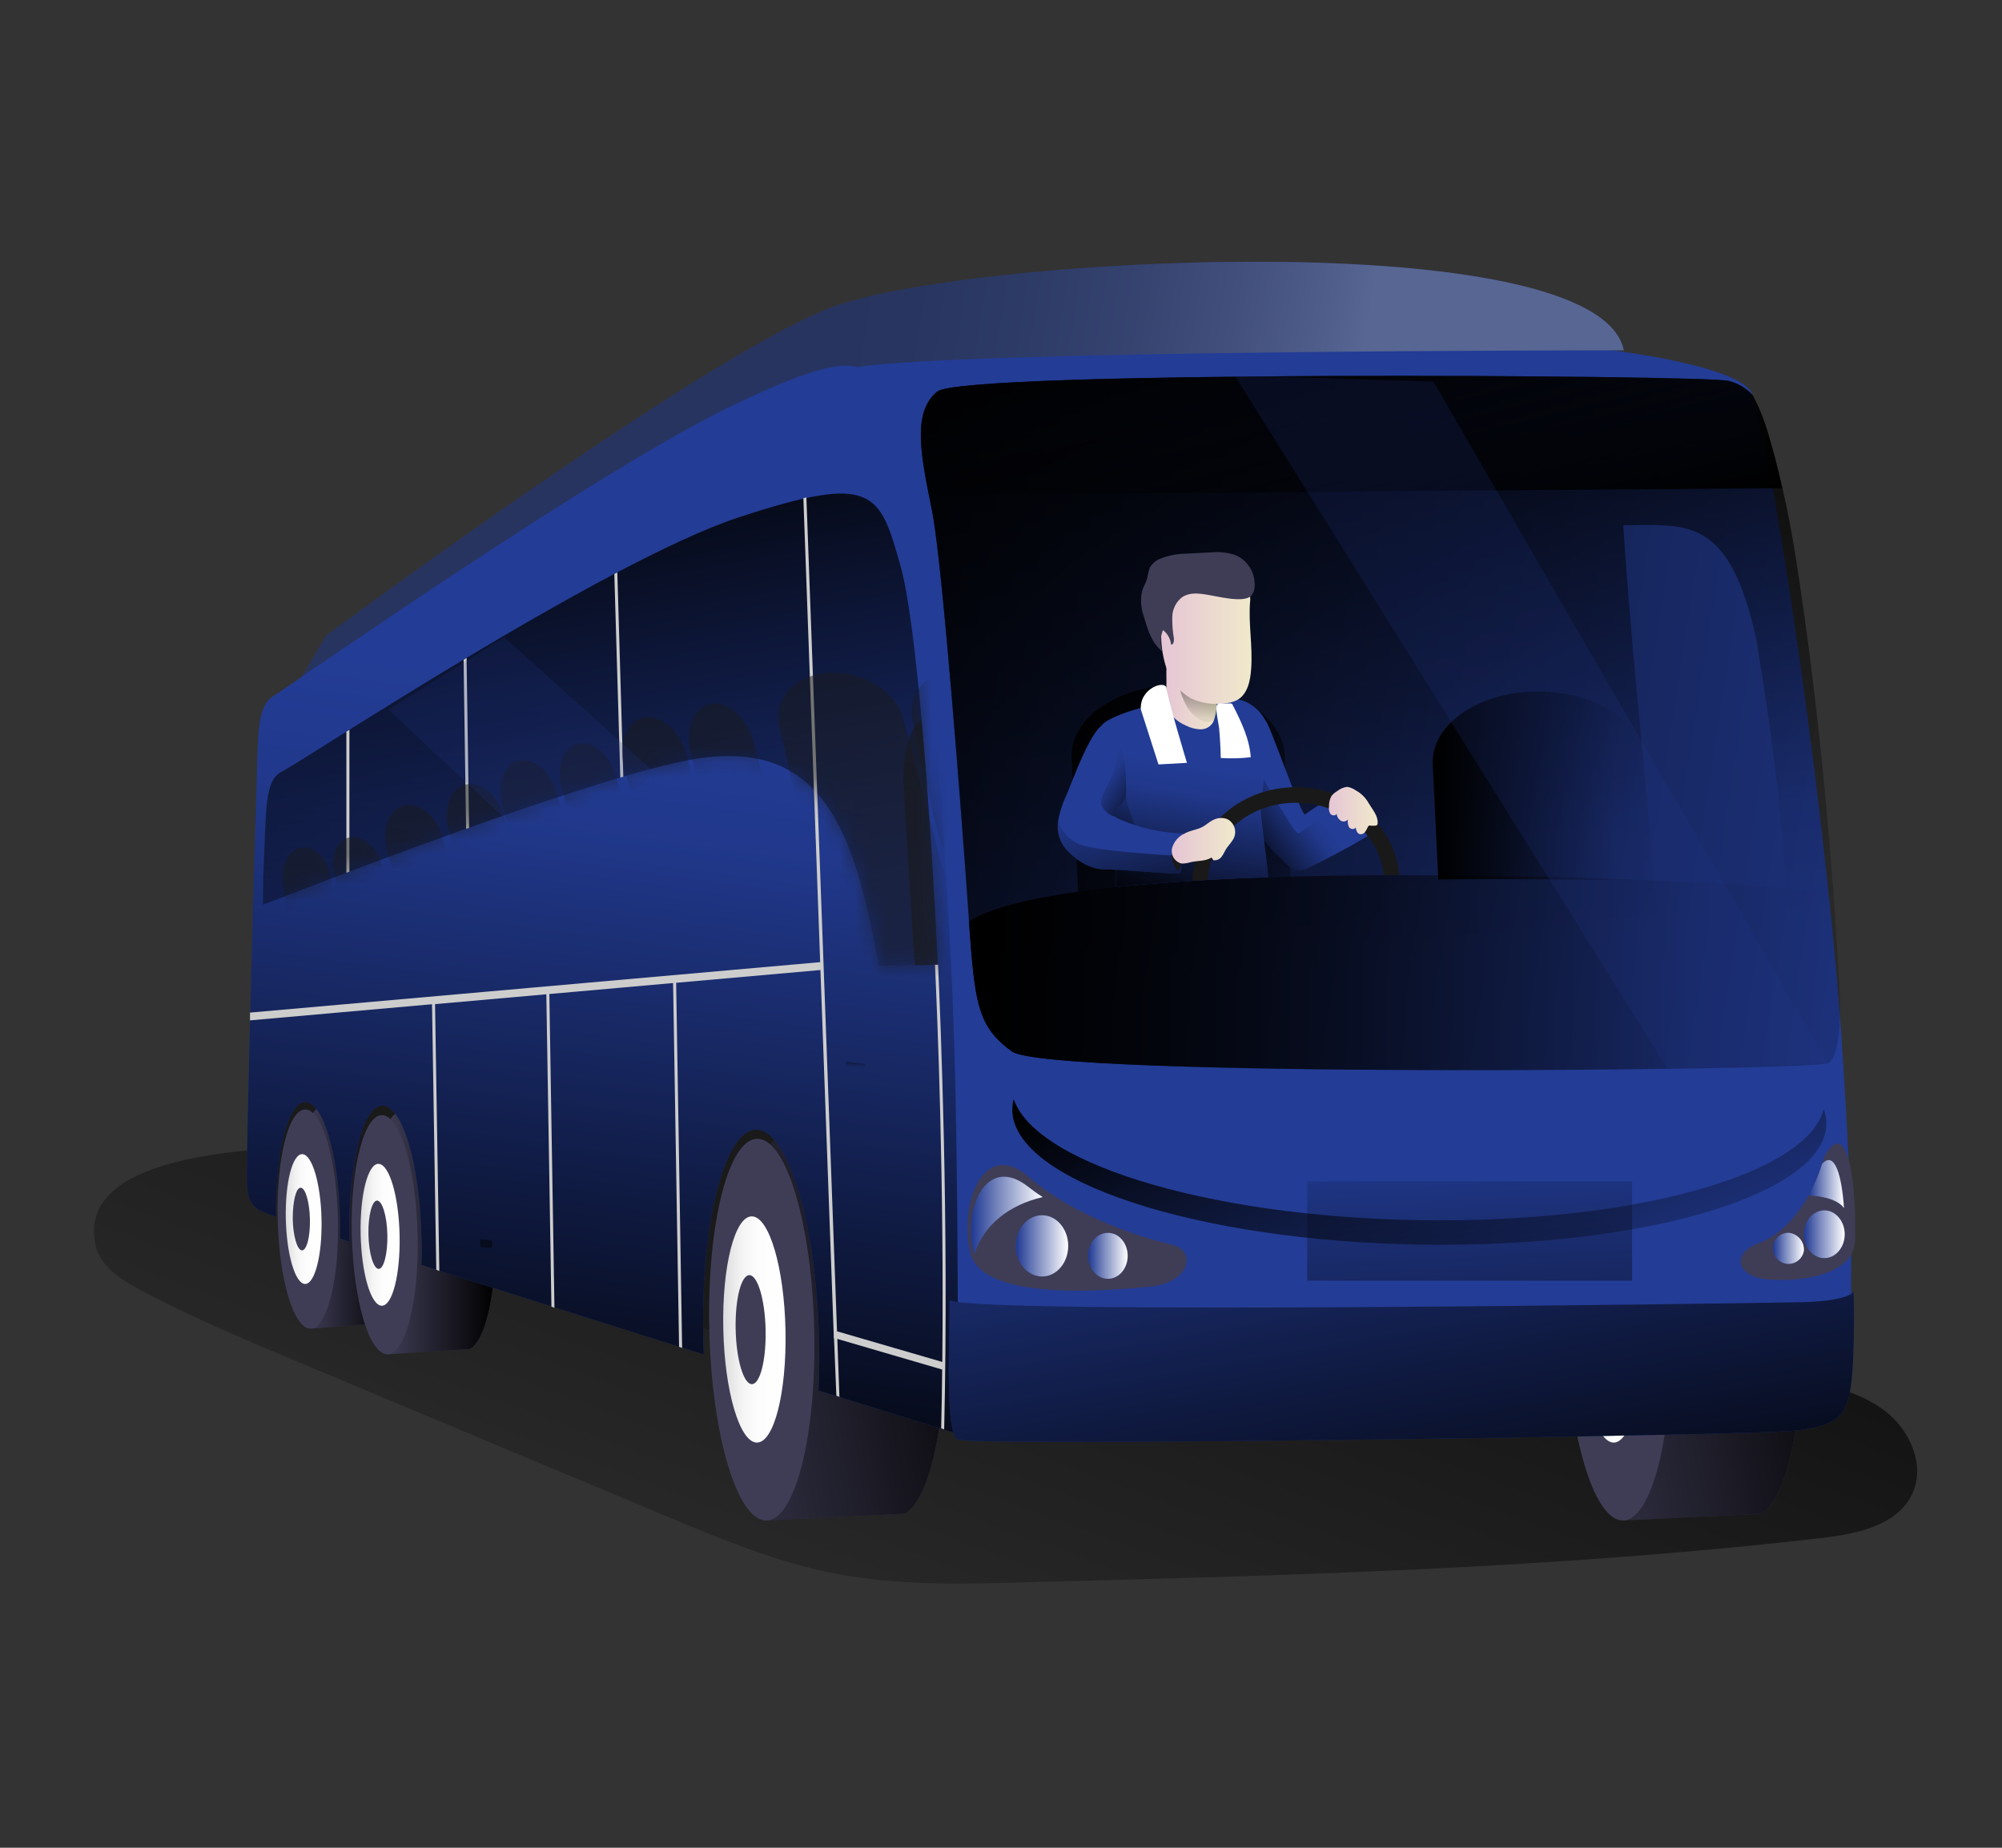 <svg width="130" height="120" viewBox="0 0 130 120" fill="none" xmlns="http://www.w3.org/2000/svg">
<rect x="0" y="0" width="130" height="120" fill="#333333" stroke="none"/>
<path d="M6.215 80.915C6.517 82.225 7.78 83.047 8.961 83.687C12.261 85.478 15.733 86.931 19.195 88.383L43.126 98.409C46.774 99.941 50.478 101.486 54.379 102.222C58.328 102.968 62.384 102.886 66.404 102.766C83.735 102.318 101.096 101.874 118.318 99.878C120.583 99.616 123.216 99.069 124.175 97.006C125.037 95.159 124.025 92.874 122.407 91.633C120.789 90.393 118.722 89.948 116.726 89.537L104.213 86.957C86.305 83.266 68.397 79.572 50.299 77.031C45.948 76.421 3.632 69.659 6.215 80.915Z" fill="url(#paint0_linear_2338_30485)"/>
<path d="M20.549 65.099C32.157 67.132 44.679 57.312 54.635 75.105C56.054 77.94 56.462 83.704 56.565 89.521C44.669 86.122 18.467 77.602 17.992 77.194C17.157 76.481 17.157 73.682 17.19 71.181C17.203 70.233 18.679 67.885 20.549 65.099Z" fill="#1A1A1A"/>
<path d="M21.032 71.808C22.113 71.838 25.522 74.955 25.605 78.888C25.678 82.444 24.697 85.521 23.768 86.009L20.22 86.287L20.637 85.581C19.875 84.553 19.288 81.933 19.225 78.875C19.142 74.945 19.951 71.781 21.032 71.808Z" fill="#3F3D56"/>
<path d="M21.032 71.808C22.113 71.838 25.522 74.955 25.605 78.888C25.678 82.444 24.697 85.521 23.768 86.009L20.22 86.287L20.637 85.581C19.875 84.553 19.288 81.933 19.225 78.875C19.142 74.945 19.951 71.781 21.032 71.808Z" fill="url(#paint1_linear_2338_30485)"/>
<path d="M18.029 79.121C18.112 83.05 19.057 86.261 20.139 86.287C21.22 86.314 22.029 83.153 21.946 79.224C21.863 75.294 20.921 72.08 19.837 72.053C18.752 72.027 17.946 75.188 18.029 79.121Z" fill="#3F3D56"/>
<path d="M18.558 79.14C18.608 81.462 19.168 83.369 19.805 83.385C20.442 83.402 20.926 81.528 20.879 79.2C20.833 76.872 20.269 74.972 19.629 74.955C18.989 74.939 18.511 76.812 18.558 79.14Z" fill="url(#paint2_linear_2338_30485)"/>
<path d="M19.008 79.157C19.031 80.278 19.3 81.197 19.608 81.203C19.916 81.21 20.149 80.308 20.125 79.187C20.102 78.066 19.834 77.147 19.525 77.137C19.217 77.127 19.008 78.033 19.008 79.157Z" fill="#3F3D56"/>
<path d="M51.274 73.533C53.157 73.582 61.223 79.296 61.372 86.135C61.501 92.326 60.377 97.41 58.749 98.306L49.844 98.747L50.574 97.513C49.247 95.722 48.223 91.159 48.11 85.84C47.98 78.998 49.39 73.483 51.274 73.533Z" fill="#3F3D56"/>
<path d="M51.274 73.533C53.157 73.582 61.223 79.296 61.372 86.135C61.501 92.326 60.377 97.41 58.749 98.306L49.844 98.747L50.574 97.513C49.247 95.722 48.223 91.159 48.11 85.84C47.98 78.998 49.39 73.483 51.274 73.533Z" fill="url(#paint3_linear_2338_30485)"/>
<path d="M46.057 86.264C46.199 93.109 47.844 98.697 49.728 98.747C51.612 98.796 53.021 93.288 52.875 86.443C52.729 79.598 51.088 74.007 49.207 73.957C47.327 73.907 45.914 79.419 46.057 86.264Z" fill="#3F3D56"/>
<path d="M46.967 86.294C47.05 90.347 48.025 93.659 49.139 93.686C50.254 93.713 51.089 90.453 51.006 86.39C50.923 82.328 49.949 79.024 48.831 78.995C47.713 78.965 46.881 82.245 46.967 86.294Z" fill="url(#paint4_linear_2338_30485)"/>
<path d="M47.769 86.327C47.809 88.28 48.279 89.879 48.817 89.892C49.354 89.905 49.755 88.334 49.715 86.377C49.676 84.42 49.205 82.825 48.667 82.812C48.13 82.799 47.726 84.37 47.769 86.327Z" fill="#3F3D56"/>
<path d="M106.91 73.533C108.794 73.582 116.86 79.296 117.009 86.135C117.138 92.326 115.997 97.41 114.386 98.306L105.494 98.74L106.224 97.507C104.897 95.716 103.873 91.152 103.76 85.833C103.617 78.998 105.027 73.483 106.91 73.533Z" fill="#3F3D56"/>
<path d="M106.91 73.533C108.794 73.582 116.86 79.296 117.009 86.135C117.138 92.326 115.997 97.41 114.386 98.306L105.494 98.74L106.224 97.507C104.897 95.716 103.873 91.152 103.76 85.833C103.617 78.998 105.027 73.483 106.91 73.533Z" fill="url(#paint5_linear_2338_30485)"/>
<path d="M101.682 86.264C101.828 93.109 103.469 98.697 105.353 98.747C107.237 98.796 108.646 93.288 108.5 86.443C108.354 79.598 106.713 74.023 104.832 73.957C102.952 73.891 101.539 79.419 101.682 86.264Z" fill="#3F3D56"/>
<path d="M102.6 86.294C102.686 90.347 103.658 93.659 104.772 93.686C105.886 93.713 106.725 90.453 106.639 86.39C106.553 82.328 105.581 79.024 104.464 78.995C103.346 78.965 102.514 82.245 102.6 86.294Z" fill="url(#paint6_linear_2338_30485)"/>
<path d="M103.402 86.327C103.441 88.28 103.912 89.879 104.45 89.892C104.987 89.905 105.388 88.334 105.348 86.377C105.308 84.42 104.838 82.825 104.3 82.812C103.763 82.799 103.358 84.37 103.402 86.327Z" fill="#3F3D56"/>
<path d="M26.122 72.156C27.303 72.186 32.091 75.692 32.178 79.98C32.257 83.86 31.541 87.057 30.52 87.607L25.213 87.955L25.671 87.183C24.835 86.062 24.198 83.203 24.129 79.867C24.059 75.579 24.941 72.126 26.122 72.156Z" fill="#3F3D56"/>
<path d="M26.122 72.156C27.303 72.186 32.091 75.692 32.178 79.98C32.257 83.86 31.541 87.057 30.52 87.607L25.213 87.955L25.671 87.183C24.835 86.062 24.198 83.203 24.129 79.867C24.059 75.579 24.941 72.126 26.122 72.156Z" fill="url(#paint7_linear_2338_30485)"/>
<path d="M22.842 80.132C22.935 84.424 23.963 87.926 25.144 87.955C26.324 87.985 27.206 84.536 27.117 80.245C27.027 75.954 25.996 72.455 24.819 72.422C23.641 72.388 22.753 75.844 22.842 80.132Z" fill="#3F3D56"/>
<path d="M23.418 80.155C23.471 82.696 24.081 84.772 24.781 84.798C25.481 84.825 26.001 82.772 25.948 80.228C25.895 77.685 25.285 75.615 24.585 75.585C23.885 75.556 23.365 77.615 23.418 80.155Z" fill="url(#paint8_linear_2338_30485)"/>
<path d="M23.924 80.175C23.947 81.399 24.255 82.401 24.587 82.407C24.919 82.414 25.177 81.429 25.154 80.205C25.131 78.981 24.823 77.98 24.491 77.97C24.159 77.96 23.897 78.948 23.924 80.175Z" fill="#3F3D56"/>
<path d="M54.632 75.128C44.683 57.335 32.157 67.168 20.547 65.122C23.601 60.536 27.651 54.762 27.743 52.096C27.893 47.804 27.528 42.007 28.662 41.294C29.796 40.581 46.647 27.926 55.319 23.8C63.991 19.675 112.34 21.008 113.809 25.658C115.279 30.307 118.784 54.195 119.679 68.9C120.326 79.399 120.246 80.324 120.144 88.828C120.144 88.828 70.7 90.93 62.184 90.93C61.633 90.93 59.547 90.4 56.562 89.544C56.46 83.727 56.052 77.963 54.632 75.128Z" fill="#233C95"/>
<path d="M60.868 25.426C62.613 24.036 110.776 24.354 112.229 24.733C112.834 24.881 113.382 25.202 113.807 25.658C114.211 26.422 114.539 27.224 114.785 28.052C115.522 30.556 116.102 33.104 116.523 35.68C117.366 40.94 118.47 49.164 119.239 60.582C119.326 61.952 119.408 63.375 119.485 64.841C119.511 66.147 119.458 68.671 118.695 69.046C117.664 69.55 68.071 69.991 65.713 68.286C63.355 66.582 63.279 65.003 62.858 58.944C62.437 52.885 61.2 36.661 60.536 33.252C59.873 29.843 59.134 26.815 60.868 25.426Z" fill="url(#paint9_linear_2338_30485)"/>
<path d="M60.868 25.426C62.613 24.036 110.776 24.354 112.229 24.733C112.834 24.881 113.382 25.202 113.807 25.658C114.211 26.422 114.539 27.224 114.785 28.052C115.522 30.556 116.102 33.104 116.523 35.68C117.366 40.94 118.47 49.164 119.239 60.582C119.326 61.952 119.408 63.375 119.485 64.841C119.511 66.147 119.458 68.671 118.695 69.046C117.991 69.155 117.279 69.21 116.566 69.211C115.903 58.43 116.324 55.425 114.049 41.54C112.282 33.401 109.446 34.111 105.403 34.111C106.239 46.614 107.682 56.938 108.305 69.44C93.176 69.573 67.242 69.391 65.713 68.286C63.352 66.582 63.279 65.003 62.858 58.944C62.437 52.885 61.2 36.661 60.536 33.252C59.873 29.843 59.134 26.815 60.868 25.426Z" fill="url(#paint10_linear_2338_30485)"/>
<path d="M60.864 25.426C62.608 24.036 110.772 24.354 112.224 24.733C112.829 24.881 113.378 25.202 113.803 25.658C114.207 26.422 114.534 27.224 114.781 28.052C115.07 28.961 115.391 30.178 115.733 31.7L60.3 32.145C59.723 29.2 59.308 26.663 60.864 25.426Z" fill="url(#paint11_linear_2338_30485)"/>
<path d="M114.033 80.799C114.033 80.799 117.074 80.059 118.463 75.114C120.002 72.319 120.572 77.001 120.453 80.573C120.363 83.19 115.724 83.302 114.324 83.024C112.925 82.745 112.424 81.561 114.033 80.799Z" fill="#3F3D56"/>
<path d="M113.233 81.399L113.276 81.346C113.472 81.127 113.716 80.956 113.989 80.848C114.869 80.566 115.65 80.039 116.241 79.329C117.203 78.255 117.913 76.979 118.317 75.595C119.448 74.391 119.869 77.917 119.773 80.673C119.694 82.878 115.518 82.974 114.258 82.739C113.323 82.55 112.835 81.956 113.233 81.399Z" fill="#3F3D56"/>
<path d="M117.438 77.642C117.802 76.988 118.097 76.298 118.316 75.582C119.152 74.69 119.6 76.395 119.739 78.457C119.328 77.877 118.273 77.671 117.438 77.642Z" fill="#233C95"/>
<path d="M105.443 22.749C105.443 22.749 62.33 22.749 55.698 23.84C52.05 24.732 19.586 43.964 19.586 43.964L21.194 41.271C21.194 41.271 45.261 23.426 53.784 20.046C62.307 16.667 103.725 14.405 105.443 22.749Z" fill="#233C95"/>
<path style="mix-blend-mode:multiply" opacity="0.5" d="M105.443 22.749C105.443 22.749 62.33 22.749 55.698 23.84C52.05 24.732 19.586 43.964 19.586 43.964L21.194 41.271C21.194 41.271 45.261 23.426 53.784 20.046C62.307 16.667 103.725 14.405 105.443 22.749Z" fill="url(#paint12_linear_2338_30485)"/>
<path d="M16.044 74.793C16.077 72.292 16.478 56.361 16.628 52.072C16.777 47.784 16.611 45.927 17.745 45.211C18.88 44.495 39.026 30.377 47.699 26.268C56.371 22.159 56.776 23.326 58.241 27.976C59.707 32.625 61.352 52.739 61.849 64.671C62.314 75.871 62.181 93.119 62.181 93.119L53.154 90.303C53.2 89.289 53.214 88.227 53.191 87.136C53.031 79.585 51.221 73.42 49.141 73.363C47.062 73.307 45.493 79.389 45.669 86.941C45.669 87.272 45.689 87.627 45.702 87.965C39.574 86.042 32.821 83.903 27.369 82.148C27.389 81.571 27.396 80.971 27.369 80.354C27.273 75.662 26.146 71.831 24.855 71.798C23.566 71.765 22.597 75.539 22.697 80.232C22.697 80.368 22.697 80.504 22.697 80.639L22.086 80.441C22.086 80.036 22.086 79.621 22.086 79.197C21.997 75.022 20.995 71.612 19.848 71.569C18.7 71.526 17.858 74.886 17.928 79.018C17.514 78.891 17.111 78.729 16.724 78.534C15.928 77.834 16.027 77.297 16.044 74.793Z" fill="#233C95"/>
<path d="M16.044 74.793C16.077 72.292 16.478 56.361 16.628 52.072C16.777 47.784 16.611 45.927 17.745 45.211C18.88 44.495 39.026 30.377 47.699 26.268C56.371 22.159 56.776 23.326 58.241 27.976C59.707 32.625 61.352 52.739 61.849 64.671C62.314 75.871 62.181 93.119 62.181 93.119L53.154 90.303C53.2 89.289 53.214 88.227 53.191 87.136C53.031 79.585 51.221 73.42 49.141 73.363C47.062 73.307 45.493 79.389 45.669 86.941C45.669 87.272 45.689 87.627 45.702 87.965C39.574 86.042 32.821 83.903 27.369 82.148C27.389 81.571 27.396 80.971 27.369 80.354C27.273 75.662 26.146 71.831 24.855 71.798C23.566 71.765 22.597 75.539 22.697 80.232C22.697 80.368 22.697 80.504 22.697 80.639L22.086 80.441C22.086 80.036 22.086 79.621 22.086 79.197C21.997 75.022 20.995 71.612 19.848 71.569C18.7 71.526 17.858 74.886 17.928 79.018C17.514 78.891 17.111 78.729 16.724 78.534C15.928 77.834 16.027 77.297 16.044 74.793Z" fill="url(#paint13_linear_2338_30485)"/>
<path d="M57.057 62.648C55.481 54.231 53.591 47.725 44.786 49.35C38.867 50.451 23.913 56.078 17.078 58.761C17.078 58.761 17.078 56.878 17.115 56.34C17.3 52.58 17.161 50.66 18.308 50.109C19.456 49.559 39.238 36.466 47.996 33.59C56.755 30.715 57.12 31.932 58.483 36.791C59.478 40.306 60.38 51.95 60.897 62.658L57.07 62.724C57.067 62.699 57.063 62.673 57.057 62.648Z" fill="url(#paint14_linear_2338_30485)"/>
<path d="M58.767 62.698L57.069 62.724C57.07 62.699 57.07 62.674 57.069 62.648C56.731 60.676 56.288 58.723 55.742 56.798C57.122 58.271 58.047 60.314 58.767 62.698Z" fill="url(#paint15_linear_2338_30485)"/>
<g style="mix-blend-mode:multiply">
<path d="M39.891 37.275L40.086 37.175L40.474 50.441L40.279 50.497L39.891 37.275Z" fill="#CDCDCD"/>
<path d="M30.102 42.849L30.297 42.73L30.46 53.76L30.264 53.83L30.102 42.849Z" fill="#CDCDCD"/>
<path d="M22.492 47.519L22.688 47.396V56.609L22.492 56.682V47.519Z" fill="#CDCDCD"/>
</g>
<path d="M120.362 83.88C120.362 83.88 120.14 84.51 116.82 84.573C113.501 84.636 63.358 85.392 61.666 84.44C61.643 87.63 61.388 93.116 62.19 93.49C63.185 93.958 114.287 93.222 116.648 92.903C119.009 92.585 119.895 92.21 120.19 90.002C120.485 87.793 120.362 83.88 120.362 83.88Z" fill="#233C95"/>
<path d="M120.362 83.88C120.362 83.88 120.14 84.51 116.82 84.573C113.501 84.636 63.358 85.392 61.666 84.44C61.643 87.63 61.388 93.116 62.19 93.49C63.185 93.958 114.287 93.222 116.648 92.903C119.009 92.585 119.895 92.21 120.19 90.002C120.485 87.793 120.362 83.88 120.362 83.88Z" fill="url(#paint16_linear_2338_30485)"/>
<g style="mix-blend-mode:multiply">
<path d="M53.258 62.486L52.167 32.353L52.363 32.307L54.353 86.46L61.188 88.45C61.314 76.614 60.856 65.743 60.713 62.648H60.912C61.078 66.217 61.625 79.446 61.31 92.827L61.115 92.761C61.146 91.483 61.168 90.211 61.181 88.944L54.373 86.954L54.508 90.718L54.309 90.642L54.157 86.914H54.137V86.662L53.275 62.997L43.906 63.826L44.294 87.541L44.095 87.465L43.707 63.842L35.672 64.555L36.003 84.931L35.807 84.861L35.476 64.572L28.25 65.212L28.528 82.543L28.329 82.464L28.054 65.219L16.234 66.266V65.762L53.258 62.486Z" fill="#CDCDCD"/>
</g>
<path opacity="0.6" d="M59.408 62.685C59.408 62.546 59.382 62.406 59.372 62.267L58.688 51.389C58.546 49.114 59.043 47.217 59.843 46.727C60.267 51.479 60.632 57.19 60.897 62.645L59.408 62.685Z" fill="#191919"/>
<path d="M118.696 69.049C117.662 69.553 68.072 69.994 65.714 68.289C63.476 66.674 63.293 65.169 62.922 59.846C64.212 59 66.726 58.37 70.006 57.909C70.782 57.8 71.601 57.7 72.456 57.611C74.008 57.448 75.683 57.312 77.431 57.206L78.442 57.147C79.709 57.076 81.01 57.018 82.346 56.974L83.775 56.931C85.072 56.898 86.395 56.871 87.722 56.855C88.425 56.855 89.134 56.838 89.841 56.835H90.852C94.5 56.835 98.148 56.881 101.551 56.971C111.072 57.229 118.653 57.786 119.055 58.135C119.114 58.937 119.174 59.75 119.23 60.589C119.319 61.962 119.401 63.381 119.476 64.847C119.509 66.147 119.456 68.671 118.696 69.049Z" fill="url(#paint17_linear_2338_30485)"/>
<path d="M107.225 57.233C102.854 57.117 98.075 57.06 93.396 57.117L93.031 49.512C93.031 46.939 96.149 44.869 99.969 44.909C103.79 44.949 106.884 47.051 106.87 49.628L107.225 57.233Z" fill="url(#paint18_linear_2338_30485)"/>
<path d="M83.79 56.928C78.646 57.07 73.814 57.372 70.01 57.922L69.586 49.108C69.586 46.534 72.703 44.465 76.527 44.501C80.351 44.538 83.438 46.647 83.428 49.224L83.79 56.928Z" fill="url(#paint19_linear_2338_30485)"/>
<path d="M89.154 53.93C89.041 54.126 88.871 54.283 88.666 54.381C87.479 55.087 86.259 55.737 85.019 56.321C84.811 56.439 84.578 56.505 84.339 56.513C83.98 56.45 83.655 56.261 83.423 55.979C82.657 55.249 81.871 54.483 81.487 53.492C81.253 52.778 81.131 52.031 81.125 51.28C81.046 50.192 81.053 49.1 81.145 48.013C81.268 47.018 81.56 46.312 82.196 46.833C82.462 47.048 84.518 53.051 84.743 52.888L86.173 51.923C86.497 51.656 86.892 51.489 87.31 51.442C88.113 51.442 88.637 52.252 89.001 52.968C89.095 53.107 89.157 53.266 89.184 53.432C89.21 53.598 89.2 53.768 89.154 53.93Z" fill="#233C95"/>
<path d="M88.666 54.381C87.479 55.087 86.259 55.737 85.019 56.321C84.811 56.439 84.578 56.505 84.339 56.513C83.98 56.451 83.655 56.261 83.423 55.979C82.657 55.25 81.871 54.484 81.487 53.492C81.253 52.778 81.131 52.032 81.125 51.28C81.046 50.192 81.053 49.1 81.145 48.013C81.304 47.854 81.543 50.053 81.808 50.278C82.074 50.504 84.087 54.298 84.335 54.125C84.81 53.794 85.287 53.479 85.765 53.16C86.089 52.893 86.484 52.726 86.902 52.679C87.705 52.679 88.229 53.489 88.59 54.205C88.613 54.268 88.647 54.324 88.666 54.381Z" fill="url(#paint20_linear_2338_30485)"/>
<path d="M82.351 56.971C81.025 57.017 79.723 57.075 78.448 57.143L77.436 57.203C75.678 57.309 74.004 57.445 72.462 57.607C72.462 57.206 72.415 54.503 72.435 54.122C72.538 52.258 71.155 49.051 71.49 47.214C71.656 46.295 79.187 44.276 81.253 45.778C81.657 46.038 81.982 46.404 82.192 46.836C82.342 47.308 82.375 47.81 82.288 48.298C82.149 49.728 82.013 51.15 81.877 52.58C81.84 52.921 82.192 55.273 82.351 56.971Z" fill="#233C95"/>
<path d="M82.351 56.971C81.024 57.017 79.723 57.075 78.447 57.143L77.85 57.176L77.436 57.203C75.678 57.309 74.004 57.445 72.461 57.607C72.461 57.206 72.415 54.503 72.435 54.122C72.438 53.452 72.362 52.784 72.206 52.132C71.855 50.441 71.257 48.504 71.49 47.227C71.656 46.309 79.187 44.289 81.253 45.791C81.657 46.051 81.982 46.417 82.192 46.849C82.341 47.322 82.374 47.824 82.288 48.312C82.148 49.741 82.013 51.164 81.876 52.593C81.84 52.921 82.192 55.273 82.351 56.971Z" fill="url(#paint21_linear_2338_30485)"/>
<path d="M77.855 57.176L77.441 57.203C75.683 57.309 74.008 57.445 72.466 57.607C72.466 57.206 72.42 54.503 72.44 54.122C72.443 53.452 72.366 52.784 72.211 52.132C72.32 51.89 72.433 51.648 72.543 51.409C72.639 51.107 72.781 50.822 72.964 50.563C73.295 50.729 73.076 51.608 73.15 51.953C73.209 52.228 73.876 54.367 74.294 55.007C74.374 55.15 74.487 55.271 74.625 55.359C74.834 55.45 75.062 55.484 75.288 55.458C76.283 55.425 77.278 55.385 78.253 55.329C78.323 55.949 77.932 56.543 77.855 57.176Z" fill="url(#paint22_linear_2338_30485)"/>
<path d="M76.903 55.657C76.435 55.933 76.999 56.722 76.455 56.732C75.523 56.732 72.661 56.447 71.729 56.463C70.734 56.463 69.74 55.8 69.116 55.021C68.936 54.774 68.807 54.493 68.738 54.195C68.669 53.897 68.661 53.587 68.715 53.286C68.826 52.685 69.018 52.102 69.285 51.552C69.6 50.829 71.05 46.736 71.865 47.058C72.197 47.194 72.479 47.652 72.678 48.239C73.043 49.383 73.185 50.586 73.096 51.784C73.023 52.145 72.154 52.779 72.433 53.047C72.519 53.119 72.616 53.175 72.721 53.213C74.014 53.776 75.404 54.085 76.813 54.125C77.075 54.586 77.374 55.382 76.903 55.657Z" fill="#233C95"/>
<path d="M76.455 56.732C75.523 56.732 72.661 56.447 71.729 56.463C70.734 56.463 69.74 55.8 69.116 55.021C68.936 54.774 68.807 54.493 68.738 54.195C68.669 53.897 68.661 53.588 68.715 53.286C68.814 53.637 68.992 53.96 69.235 54.232C69.478 54.503 69.78 54.715 70.118 54.852C71.371 55.299 76.087 55.558 76.087 55.558L76.893 55.658C76.435 55.933 76.999 56.722 76.455 56.732Z" fill="url(#paint23_linear_2338_30485)"/>
<path d="M76.109 55.784C76.158 56.082 76.298 56.358 76.511 56.573C76.574 56.501 76.615 56.412 76.627 56.318C76.681 56.122 76.694 55.916 76.662 55.716C76.631 55.515 76.556 55.323 76.444 55.154C76.046 54.633 76.063 55.528 76.109 55.784Z" fill="#191919"/>
<path d="M75.736 44.704C75.703 45.344 75.736 46.03 76.154 46.531C76.392 46.786 76.683 46.986 77.006 47.118C77.305 47.275 77.637 47.36 77.975 47.367C78.143 47.367 78.308 47.32 78.452 47.232C78.596 47.145 78.713 47.019 78.79 46.869C78.988 46.365 79.049 45.819 78.966 45.284C78.774 44.67 78.744 43.997 78.429 43.433C78.114 42.87 76.993 42.77 76.277 42.817C75.945 42.84 75.789 42.946 75.753 43.271C75.713 43.729 75.763 44.239 75.736 44.704Z" fill="url(#paint24_linear_2338_30485)"/>
<path d="M76.921 45.602C77.12 46.065 77.455 46.455 77.883 46.72C78.043 46.82 78.226 46.877 78.414 46.886C78.508 46.889 78.602 46.871 78.689 46.833C78.775 46.794 78.851 46.736 78.911 46.663C79.018 46.48 79.063 46.268 79.041 46.057V44.531C79.048 44.425 79.03 44.318 78.987 44.219C78.937 44.147 78.873 44.086 78.797 44.041C78.722 43.996 78.637 43.967 78.55 43.957C78.079 43.841 77.177 43.626 76.782 44.03C76.388 44.435 76.736 45.191 76.921 45.602Z" fill="url(#paint25_linear_2338_30485)"/>
<path d="M81.243 43.447C81.193 44.219 81.004 45.105 80.328 45.466C80.063 45.596 79.776 45.67 79.482 45.685C78.761 45.778 78.029 45.67 77.366 45.373C76.639 44.976 76.081 44.328 75.797 43.549C75.521 42.776 75.386 41.959 75.399 41.138C75.399 39.968 75.632 38.611 76.65 38.038C77.055 37.831 77.501 37.718 77.956 37.706C78.981 37.643 81.312 37.563 81.18 39.013C81.047 40.462 81.356 41.948 81.243 43.447Z" fill="url(#paint26_linear_2338_30485)"/>
<path d="M81.353 37.255C81.256 36.976 81.099 36.722 80.893 36.51C80.687 36.298 80.438 36.134 80.163 36.028C79.666 35.876 79.144 35.824 78.627 35.875C78.093 35.898 77.559 35.925 77.025 35.958C76.426 35.959 75.833 36.078 75.281 36.31C75.002 36.431 74.776 36.647 74.641 36.92C74.576 37.138 74.526 37.359 74.488 37.583C74.409 37.868 74.236 38.12 74.157 38.399C74.041 38.953 74.086 39.528 74.286 40.057C74.518 40.886 74.787 41.772 75.467 42.296C75.321 41.846 75.34 41.36 75.52 40.923C75.667 41.035 75.79 41.177 75.881 41.339C75.971 41.501 76.028 41.68 76.047 41.865C76.213 41.865 76.243 41.623 76.226 41.457C76.147 40.989 76.113 40.515 76.123 40.041C76.13 39.803 76.188 39.569 76.294 39.356C76.399 39.142 76.549 38.954 76.734 38.804C77.334 38.372 78.156 38.585 78.882 38.714C79.446 38.817 80.494 39.046 81.045 38.82C81.595 38.595 81.522 37.732 81.353 37.255Z" fill="#3F3D56"/>
<path d="M90.859 56.828H89.847C89.592 54.198 87.138 52.132 84.16 52.132C81.062 52.132 78.522 54.367 78.449 57.14C78.117 57.16 77.786 57.176 77.438 57.2C77.487 53.843 80.482 51.124 84.16 51.124C87.698 51.141 90.607 53.645 90.859 56.828Z" fill="#191919"/>
<g opacity="0.5">
<mask id="mask0_2338_30485" style="mask-type:luminance" maskUnits="userSpaceOnUse" x="17" y="32" width="44" height="31">
<path d="M57.057 62.648C55.481 54.231 53.591 47.725 44.786 49.35C38.867 50.451 23.913 56.078 17.078 58.761C17.078 58.761 17.078 56.878 17.115 56.34C17.3 52.58 17.161 50.66 18.308 50.109C19.456 49.559 39.238 36.466 47.996 33.59C56.755 30.715 57.12 31.932 58.483 36.791C59.478 40.306 60.38 51.95 60.897 62.658L57.07 62.724C57.067 62.699 57.063 62.673 57.057 62.648Z" fill="white"/>
</mask>
<g mask="url(#mask0_2338_30485)">
<path d="M60.907 54.208C61.309 56.016 63.438 57.408 65.663 57.319C67.888 57.226 69.368 55.687 68.98 53.88L67.321 46.441C66.92 44.634 64.791 43.241 62.566 43.334C60.34 43.423 58.861 44.962 59.249 46.77L60.907 54.208Z" fill="#191919"/>
<path d="M52.26 54.56C52.662 56.367 57.016 64.973 59.245 64.88L60.903 64.194C63.128 64.101 62.956 63.252 62.561 61.444L58.681 46.796C58.279 44.985 56.15 43.592 53.925 43.685C51.697 43.775 50.221 45.314 50.609 47.121L52.26 54.56Z" fill="#191919"/>
<path d="M46.612 55.452C47.033 57.027 48.27 58.105 49.395 57.883C50.509 57.654 51.069 56.191 50.648 54.616L48.91 48.156C48.489 46.581 47.252 45.503 46.128 45.722C45.014 45.954 44.453 47.416 44.874 48.992L46.612 55.452Z" fill="#191919"/>
<path d="M42.277 56.35C42.702 57.922 43.936 59.004 45.06 58.781C46.174 58.553 46.738 57.087 46.313 55.515L44.579 49.038C44.158 47.463 42.921 46.385 41.793 46.604C40.679 46.836 40.135 48.298 40.54 49.874L42.277 56.35Z" fill="#191919"/>
<path d="M37.99 56.835C38.358 58.211 39.449 59.156 40.424 58.964C41.399 58.761 41.89 57.478 41.522 56.102L40.003 50.431C39.631 49.051 38.54 48.109 37.565 48.302C36.59 48.504 36.096 49.784 36.467 51.164L37.99 56.835Z" fill="#191919"/>
<path d="M34.145 57.936C34.516 59.316 35.604 60.257 36.579 60.065C37.574 59.863 38.048 58.583 37.676 57.203L36.157 51.532C35.789 50.156 34.698 49.211 33.72 49.403C32.745 49.605 32.254 50.885 32.622 52.265L34.145 57.936Z" fill="#191919"/>
<path d="M30.699 59.717C31.077 61.133 32.198 62.114 33.203 61.905C34.198 61.696 34.712 60.38 34.331 58.964L32.769 53.13C32.387 51.711 31.266 50.733 30.262 50.941C29.267 51.147 28.753 52.467 29.134 53.883L30.699 59.717Z" fill="#191919"/>
<path d="M26.705 61.063C27.087 62.479 28.208 63.458 29.212 63.252C30.207 63.043 30.718 61.726 30.34 60.31L28.775 54.477C28.397 53.061 27.272 52.082 26.271 52.288C25.276 52.497 24.762 53.814 25.14 55.23L26.705 61.063Z" fill="#191919"/>
<path d="M23.062 61.833C23.393 63.04 24.335 63.869 25.188 63.693C26.043 63.517 26.471 62.4 26.146 61.196L24.82 56.241C24.488 55.037 23.543 54.205 22.69 54.381C21.838 54.556 21.41 55.674 21.732 56.881L23.062 61.833Z" fill="#191919"/>
<path d="M19.109 62.489C19.282 63.723 20.13 64.665 20.996 64.591C21.862 64.519 22.425 63.461 22.25 62.224L21.527 57.146C21.351 55.913 20.505 54.971 19.636 55.044C18.771 55.117 18.21 56.178 18.383 57.412L19.109 62.489Z" fill="#191919"/>
</g>
</g>
<path d="M76.146 80.848C76.146 80.848 70.508 79.648 66.797 76.431C63.872 73.904 62.27 78.139 63.006 81.353C63.742 84.566 71.98 83.817 74.64 83.561C77.3 83.306 77.708 81.27 76.146 80.848Z" fill="#3F3D56"/>
<path d="M75.538 80.858C75.538 80.858 70.262 79.83 66.77 77.078C64.027 74.915 62.522 78.54 63.215 81.29C63.908 84.039 71.632 83.395 74.126 83.18C76.619 82.964 77.004 81.216 75.538 80.858Z" fill="#3F3D56"/>
<path d="M63.271 81.452C63.249 81.399 63.23 81.345 63.215 81.29C62.522 78.54 64.027 74.915 66.77 77.078C67.072 77.313 67.383 77.539 67.708 77.741C65.49 78.262 63.875 79.562 63.271 81.452Z" fill="#233C95"/>
<path d="M65.961 80.912C65.961 82.003 66.724 82.901 67.662 82.901C68.601 82.901 69.364 82.016 69.364 80.912C69.364 79.807 68.601 78.922 67.662 78.922C66.724 78.922 65.961 79.82 65.961 80.912Z" fill="#233C95"/>
<path d="M70.656 81.558C70.656 82.384 71.233 83.05 71.943 83.05C72.653 83.05 73.226 82.387 73.226 81.558C73.226 80.729 72.653 80.066 71.943 80.066C71.233 80.066 70.656 80.732 70.656 81.558Z" fill="#233C95"/>
<path d="M119.786 80.159C119.786 81.014 119.192 81.707 118.459 81.707C117.726 81.707 117.133 81.014 117.133 80.159C117.133 79.303 117.726 78.606 118.459 78.606C119.192 78.606 119.786 79.303 119.786 80.159Z" fill="#233C95"/>
<path d="M117.135 81.23C117.105 81.421 117.02 81.599 116.892 81.743C116.763 81.888 116.596 81.992 116.409 82.045C116.223 82.097 116.026 82.094 115.841 82.038C115.656 81.981 115.491 81.873 115.366 81.726C115.24 81.578 115.16 81.398 115.134 81.206C115.108 81.015 115.138 80.82 115.219 80.644C115.301 80.469 115.431 80.32 115.594 80.217C115.757 80.113 115.947 80.058 116.14 80.059C116.426 80.085 116.691 80.222 116.877 80.441C117.063 80.66 117.156 80.943 117.135 81.23Z" fill="#233C95"/>
<path d="M117.438 77.642C117.802 76.988 118.097 76.298 118.316 75.582C119.152 74.69 119.6 76.395 119.739 78.457C119.328 77.877 118.273 77.671 117.438 77.642Z" fill="url(#paint27_linear_2338_30485)"/>
<path d="M63.271 81.452C63.249 81.399 63.23 81.345 63.215 81.29C62.522 78.54 64.027 74.915 66.77 77.078C67.072 77.313 67.383 77.539 67.708 77.741C65.49 78.262 63.875 79.562 63.271 81.452Z" fill="url(#paint28_linear_2338_30485)"/>
<path d="M65.961 80.912C65.961 82.003 66.724 82.901 67.662 82.901C68.601 82.901 69.364 82.016 69.364 80.912C69.364 79.807 68.601 78.922 67.662 78.922C66.724 78.922 65.961 79.82 65.961 80.912Z" fill="url(#paint29_linear_2338_30485)"/>
<path d="M70.656 81.558C70.656 82.384 71.233 83.05 71.943 83.05C72.653 83.05 73.226 82.387 73.226 81.558C73.226 80.729 72.653 80.066 71.943 80.066C71.233 80.066 70.656 80.732 70.656 81.558Z" fill="url(#paint30_linear_2338_30485)"/>
<path d="M119.786 80.159C119.786 81.014 119.192 81.707 118.459 81.707C117.726 81.707 117.133 81.014 117.133 80.159C117.133 79.303 117.726 78.606 118.459 78.606C119.192 78.606 119.786 79.303 119.786 80.159Z" fill="url(#paint31_linear_2338_30485)"/>
<path d="M117.135 81.23C117.105 81.421 117.02 81.599 116.892 81.743C116.763 81.888 116.596 81.992 116.409 82.045C116.223 82.097 116.026 82.094 115.841 82.038C115.656 81.981 115.491 81.873 115.366 81.726C115.24 81.578 115.16 81.398 115.134 81.206C115.108 81.015 115.138 80.82 115.219 80.644C115.301 80.469 115.431 80.32 115.594 80.217C115.757 80.113 115.947 80.058 116.14 80.059C116.426 80.085 116.691 80.222 116.877 80.441C117.063 80.66 117.156 80.943 117.135 81.23Z" fill="url(#paint32_linear_2338_30485)"/>
<path d="M56.21 69.745C56.21 69.852 56.173 69.934 56.13 69.928L55.006 69.788C54.963 69.788 54.93 69.692 54.93 69.586V69.135C54.93 69.029 54.963 68.949 55.006 68.956L56.133 69.095C56.177 69.095 56.21 69.188 56.21 69.294V69.745Z" fill="url(#paint33_linear_2338_30485)"/>
<path d="M39.717 82.444C39.717 82.523 39.691 82.583 39.658 82.579L38.822 82.477C38.789 82.477 38.766 82.404 38.766 82.328V81.996C38.766 81.916 38.792 81.857 38.822 81.86L39.661 81.966C39.691 81.966 39.717 82.036 39.717 82.115V82.444Z" fill="url(#paint34_linear_2338_30485)"/>
<path d="M31.959 80.945C31.959 81.008 31.939 81.057 31.913 81.054L31.226 80.988C31.2 80.988 31.18 80.928 31.18 80.865V80.59C31.18 80.523 31.2 80.477 31.226 80.48L31.913 80.563C31.939 80.563 31.959 80.623 31.959 80.686V80.945Z" fill="url(#paint35_linear_2338_30485)"/>
<path opacity="0.18" d="M80.18 24.381L108.306 69.44L118.696 69.042L93.08 24.785L80.18 24.381Z" fill="#233C95"/>
<path opacity="0.18" d="M25.219 46.083L32.764 53.134L42.285 49.98L32.744 41.381L25.219 46.083Z" fill="#233C95"/>
<path d="M105.981 76.72H84.883V83.17H105.981V76.72Z" fill="url(#paint36_linear_2338_30485)"/>
<path d="M65.769 72.508C65.709 72.135 65.727 71.753 65.823 71.387C67.345 75.774 79.443 79.253 93.517 79.253C106.892 79.253 117.395 76.106 118.426 72.03C118.48 72.184 118.521 72.341 118.549 72.501C119.342 77.104 108.166 80.842 93.594 80.842C79.022 80.842 66.565 77.114 65.769 72.508Z" fill="url(#paint37_linear_2338_30485)"/>
<path d="M86.837 51.373C86.689 51.458 86.558 51.57 86.453 51.704C86.346 51.909 86.294 52.137 86.3 52.368C86.271 52.533 86.3 52.703 86.383 52.849C86.486 52.981 86.734 52.998 86.794 52.849C86.802 52.937 86.829 53.023 86.873 53.1C86.918 53.177 86.979 53.243 87.053 53.293C87.128 53.34 87.218 53.359 87.305 53.346C87.393 53.332 87.473 53.288 87.53 53.22C87.496 53.39 87.52 53.567 87.6 53.721C87.7 53.863 87.955 53.893 88.028 53.737C88.061 53.916 88.127 54.132 88.303 54.175C88.366 54.185 88.429 54.177 88.488 54.153C88.546 54.129 88.597 54.09 88.635 54.039C88.709 53.936 88.772 53.825 88.82 53.708C88.836 53.673 88.86 53.644 88.89 53.621C88.931 53.61 88.975 53.61 89.016 53.621C89.111 53.631 89.207 53.631 89.301 53.621C89.348 53.619 89.392 53.602 89.427 53.572C89.445 53.541 89.456 53.507 89.457 53.472C89.494 52.984 89.126 52.583 88.864 52.145C88.671 51.797 88.38 51.512 88.028 51.326C87.867 51.209 87.681 51.132 87.484 51.101C87.247 51.127 87.022 51.222 86.837 51.373Z" fill="url(#paint38_linear_2338_30485)"/>
<path d="M76.936 54.125C76.735 54.214 76.556 54.347 76.413 54.513C76.269 54.679 76.165 54.875 76.106 55.087C76.058 55.302 76.097 55.528 76.214 55.714C76.332 55.901 76.518 56.033 76.733 56.082C76.94 56.083 77.146 56.05 77.343 55.986C77.788 55.89 78.282 55.936 78.67 55.691L78.793 55.866C78.9 55.881 79.009 55.864 79.107 55.818C79.206 55.772 79.288 55.699 79.347 55.608C79.476 55.435 79.549 55.223 79.678 55.044C79.807 54.865 79.983 54.682 80.096 54.474C80.154 54.364 80.191 54.243 80.202 54.119C80.214 53.995 80.2 53.87 80.163 53.751C80.126 53.632 80.065 53.522 79.984 53.427C79.904 53.332 79.806 53.253 79.695 53.197C79.559 53.144 79.414 53.119 79.268 53.123C79.122 53.127 78.978 53.16 78.846 53.22C78.537 53.346 78.312 53.598 78.02 53.734C77.672 53.897 77.28 53.936 76.936 54.125Z" fill="url(#paint39_linear_2338_30485)"/>
<path d="M73.099 51.784C73.026 52.145 72.157 52.779 72.435 53.047C72.247 53.002 72.071 52.915 71.92 52.794C71.769 52.674 71.646 52.521 71.56 52.348C71.374 51.963 71.709 51.389 72.18 50.451C72.483 49.738 72.643 48.973 72.651 48.199L72.691 48.239C73.052 49.383 73.191 50.587 73.099 51.784Z" fill="url(#paint40_linear_2338_30485)"/>
<path d="M74.082 46.083L75.226 49.645L77.074 49.542C77.074 49.542 75.787 45.274 75.747 44.704C75.707 44.133 73.983 44.67 74.082 46.083Z" fill="white"/>
<path d="M79.27 49.227C79.919 49.27 80.571 49.254 81.217 49.177C81.137 47.977 80.59 46.856 80.049 45.788C80.038 45.757 80.018 45.73 79.993 45.709C79.957 45.688 79.915 45.678 79.874 45.682H79.36C79.254 45.668 79.148 45.688 79.055 45.738C78.856 45.868 79.141 47.032 79.164 47.294C79.22 47.924 79.257 48.577 79.27 49.227Z" fill="white"/>
<defs>
<linearGradient id="paint0_linear_2338_30485" x1="83.181" y1="39.109" x2="48.512" y2="133.442" gradientUnits="userSpaceOnUse">
<stop offset="0.01"/>
<stop offset="0.83" stop-opacity="0.07"/>
<stop offset="1" stop-opacity="0"/>
</linearGradient>
<linearGradient id="paint1_linear_2338_30485" x1="25.609" y1="79.048" x2="19.218" y2="79.048" gradientUnits="userSpaceOnUse">
<stop offset="0.01"/>
<stop offset="0.83" stop-opacity="0.07"/>
<stop offset="1" stop-opacity="0"/>
</linearGradient>
<linearGradient id="paint2_linear_2338_30485" x1="20.883" y1="79.17" x2="18.558" y2="79.17" gradientUnits="userSpaceOnUse">
<stop stop-color="white"/>
<stop offset="0.43" stop-color="#FDFDFD"/>
<stop offset="0.68" stop-color="#F5F5F5"/>
<stop offset="0.87" stop-color="#E7E7E8"/>
<stop offset="0.97" stop-color="#DDDEDF"/>
</linearGradient>
<linearGradient id="paint3_linear_2338_30485" x1="66.406" y1="83.856" x2="37.381" y2="89.096" gradientUnits="userSpaceOnUse">
<stop offset="0.01"/>
<stop offset="0.83" stop-opacity="0.07"/>
<stop offset="1" stop-opacity="0"/>
</linearGradient>
<linearGradient id="paint4_linear_2338_30485" x1="51.013" y1="86.354" x2="46.964" y2="86.354" gradientUnits="userSpaceOnUse">
<stop stop-color="white"/>
<stop offset="0.43" stop-color="#FDFDFD"/>
<stop offset="0.68" stop-color="#F5F5F5"/>
<stop offset="0.87" stop-color="#E7E7E8"/>
<stop offset="0.97" stop-color="#DDDEDF"/>
</linearGradient>
<linearGradient id="paint5_linear_2338_30485" x1="122.043" y1="83.856" x2="93.018" y2="89.096" gradientUnits="userSpaceOnUse">
<stop offset="0.01"/>
<stop offset="0.83" stop-opacity="0.07"/>
<stop offset="1" stop-opacity="0"/>
</linearGradient>
<linearGradient id="paint6_linear_2338_30485" x1="106.646" y1="86.354" x2="102.597" y2="86.354" gradientUnits="userSpaceOnUse">
<stop stop-color="white"/>
<stop offset="0.43" stop-color="#FDFDFD"/>
<stop offset="0.68" stop-color="#F5F5F5"/>
<stop offset="0.87" stop-color="#E7E7E8"/>
<stop offset="0.97" stop-color="#DDDEDF"/>
</linearGradient>
<linearGradient id="paint7_linear_2338_30485" x1="32.184" y1="80.056" x2="24.142" y2="80.056" gradientUnits="userSpaceOnUse">
<stop offset="0.01"/>
<stop offset="0.83" stop-opacity="0.07"/>
<stop offset="1" stop-opacity="0"/>
</linearGradient>
<linearGradient id="paint8_linear_2338_30485" x1="25.955" y1="80.189" x2="23.415" y2="80.189" gradientUnits="userSpaceOnUse">
<stop stop-color="white"/>
<stop offset="0.43" stop-color="#FDFDFD"/>
<stop offset="0.68" stop-color="#F5F5F5"/>
<stop offset="0.87" stop-color="#E7E7E8"/>
<stop offset="0.97" stop-color="#DDDEDF"/>
</linearGradient>
<linearGradient id="paint9_linear_2338_30485" x1="44.442" y1="39.636" x2="149.528" y2="56.029" gradientUnits="userSpaceOnUse">
<stop offset="0.01"/>
<stop offset="0.83" stop-opacity="0.07"/>
<stop offset="1" stop-opacity="0"/>
</linearGradient>
<linearGradient id="paint10_linear_2338_30485" x1="86.424" y1="17.327" x2="91.465" y2="62.678" gradientUnits="userSpaceOnUse">
<stop offset="0.01"/>
<stop offset="0.83" stop-opacity="0.07"/>
<stop offset="1" stop-opacity="0"/>
</linearGradient>
<linearGradient id="paint11_linear_2338_30485" x1="89.517" y1="38.237" x2="85.199" y2="20.023" gradientUnits="userSpaceOnUse">
<stop offset="0.01"/>
<stop offset="0.83" stop-opacity="0.07"/>
<stop offset="1" stop-opacity="0"/>
</linearGradient>
<linearGradient id="paint12_linear_2338_30485" x1="49.353" y1="29.644" x2="86.444" y2="35.491" gradientUnits="userSpaceOnUse">
<stop stop-color="#2B2B2B"/>
<stop offset="0.22" stop-color="#2E2E2E"/>
<stop offset="0.41" stop-color="#383939"/>
<stop offset="0.6" stop-color="#494A4B"/>
<stop offset="0.77" stop-color="#616264"/>
<stop offset="0.94" stop-color="#7F8184"/>
<stop offset="1" stop-color="#8D8F92"/>
</linearGradient>
<linearGradient id="paint13_linear_2338_30485" x1="35.504" y1="98.578" x2="42.963" y2="45.566" gradientUnits="userSpaceOnUse">
<stop offset="0.01"/>
<stop offset="0.83" stop-opacity="0.07"/>
<stop offset="1" stop-opacity="0"/>
</linearGradient>
<linearGradient id="paint14_linear_2338_30485" x1="34.081" y1="27.037" x2="42.949" y2="76.219" gradientUnits="userSpaceOnUse">
<stop offset="0.01"/>
<stop offset="0.83" stop-opacity="0.07"/>
<stop offset="1" stop-opacity="0"/>
</linearGradient>
<linearGradient id="paint15_linear_2338_30485" x1="54.704" y1="41.682" x2="53.676" y2="34.376" gradientUnits="userSpaceOnUse">
<stop stop-color="white" stop-opacity="0"/>
<stop offset="0.12" stop-color="white" stop-opacity="0.04"/>
<stop offset="0.33" stop-color="white" stop-opacity="0.14"/>
<stop offset="0.59" stop-color="white" stop-opacity="0.3"/>
<stop offset="0.89" stop-color="white" stop-opacity="0.52"/>
<stop offset="1" stop-color="white" stop-opacity="0.6"/>
</linearGradient>
<linearGradient id="paint16_linear_2338_30485" x1="94.233" y1="105.963" x2="86.572" y2="62.827" gradientUnits="userSpaceOnUse">
<stop offset="0.01"/>
<stop offset="0.83" stop-opacity="0.07"/>
<stop offset="1" stop-opacity="0"/>
</linearGradient>
<linearGradient id="paint17_linear_2338_30485" x1="62.922" y1="63.162" x2="119.489" y2="63.162" gradientUnits="userSpaceOnUse">
<stop offset="0.01"/>
<stop offset="0.83" stop-opacity="0.07"/>
<stop offset="1" stop-opacity="0"/>
</linearGradient>
<linearGradient id="paint18_linear_2338_30485" x1="93.015" y1="51.071" x2="107.209" y2="51.071" gradientUnits="userSpaceOnUse">
<stop offset="0.01"/>
<stop offset="0.83" stop-opacity="0.07"/>
<stop offset="1" stop-opacity="0"/>
</linearGradient>
<linearGradient id="paint19_linear_2338_30485" x1="67.354" y1="45.181" x2="93.825" y2="66.412" gradientUnits="userSpaceOnUse">
<stop offset="0.01"/>
<stop offset="0.83" stop-opacity="0.07"/>
<stop offset="1" stop-opacity="0"/>
</linearGradient>
<linearGradient id="paint20_linear_2338_30485" x1="79.772" y1="54.948" x2="84.611" y2="51.409" gradientUnits="userSpaceOnUse">
<stop offset="0.01"/>
<stop offset="0.83" stop-opacity="0.07"/>
<stop offset="1" stop-opacity="0"/>
</linearGradient>
<linearGradient id="paint21_linear_2338_30485" x1="75.453" y1="61.05" x2="77.333" y2="49.585" gradientUnits="userSpaceOnUse">
<stop offset="0.01"/>
<stop offset="0.83" stop-opacity="0.07"/>
<stop offset="1" stop-opacity="0"/>
</linearGradient>
<linearGradient id="paint22_linear_2338_30485" x1="71.08" y1="60.134" x2="76.884" y2="51.711" gradientUnits="userSpaceOnUse">
<stop offset="0.01"/>
<stop offset="0.83" stop-opacity="0.07"/>
<stop offset="1" stop-opacity="0"/>
</linearGradient>
<linearGradient id="paint23_linear_2338_30485" x1="75.066" y1="63.126" x2="71.481" y2="50.046" gradientUnits="userSpaceOnUse">
<stop offset="0.01"/>
<stop offset="0.83" stop-opacity="0.07"/>
<stop offset="1" stop-opacity="0"/>
</linearGradient>
<linearGradient id="paint24_linear_2338_30485" x1="75.726" y1="45.085" x2="79.013" y2="45.085" gradientUnits="userSpaceOnUse">
<stop stop-color="#E5C5D5"/>
<stop offset="0.42" stop-color="#EAD4D1"/>
<stop offset="1" stop-color="#F0E9CB"/>
</linearGradient>
<linearGradient id="paint25_linear_2338_30485" x1="78.533" y1="41.444" x2="77.419" y2="47.572" gradientUnits="userSpaceOnUse">
<stop offset="0.01"/>
<stop offset="0.83" stop-opacity="0.07"/>
<stop offset="1" stop-opacity="0"/>
</linearGradient>
<linearGradient id="paint26_linear_2338_30485" x1="75.399" y1="41.696" x2="81.263" y2="41.696" gradientUnits="userSpaceOnUse">
<stop stop-color="#E5C5D5"/>
<stop offset="0.42" stop-color="#EAD4D1"/>
<stop offset="1" stop-color="#F0E9CB"/>
</linearGradient>
<linearGradient id="paint27_linear_2338_30485" x1="117.438" y1="76.899" x2="119.739" y2="76.899" gradientUnits="userSpaceOnUse">
<stop offset="0.02" stop-color="white" stop-opacity="0"/>
<stop offset="0.39" stop-color="white" stop-opacity="0.39"/>
<stop offset="1" stop-color="white"/>
</linearGradient>
<linearGradient id="paint28_linear_2338_30485" x1="63.046" y1="78.935" x2="67.708" y2="78.935" gradientUnits="userSpaceOnUse">
<stop offset="0.02" stop-color="white" stop-opacity="0"/>
<stop offset="0.39" stop-color="white" stop-opacity="0.39"/>
<stop offset="1" stop-color="white"/>
</linearGradient>
<linearGradient id="paint29_linear_2338_30485" x1="65.961" y1="80.912" x2="69.364" y2="80.912" gradientUnits="userSpaceOnUse">
<stop offset="0.02" stop-color="white" stop-opacity="0"/>
<stop offset="0.39" stop-color="white" stop-opacity="0.39"/>
<stop offset="1" stop-color="white"/>
</linearGradient>
<linearGradient id="paint30_linear_2338_30485" x1="70.656" y1="81.558" x2="73.226" y2="81.558" gradientUnits="userSpaceOnUse">
<stop offset="0.02" stop-color="white" stop-opacity="0"/>
<stop offset="0.39" stop-color="white" stop-opacity="0.39"/>
<stop offset="1" stop-color="white"/>
</linearGradient>
<linearGradient id="paint31_linear_2338_30485" x1="117.139" y1="80.159" x2="119.786" y2="80.159" gradientUnits="userSpaceOnUse">
<stop offset="0.02" stop-color="white" stop-opacity="0"/>
<stop offset="0.39" stop-color="white" stop-opacity="0.39"/>
<stop offset="1" stop-color="white"/>
</linearGradient>
<linearGradient id="paint32_linear_2338_30485" x1="115.136" y1="81.23" x2="117.135" y2="81.23" gradientUnits="userSpaceOnUse">
<stop offset="0.02" stop-color="white" stop-opacity="0"/>
<stop offset="0.39" stop-color="white" stop-opacity="0.39"/>
<stop offset="1" stop-color="white"/>
</linearGradient>
<linearGradient id="paint33_linear_2338_30485" x1="53.703" y1="68.358" x2="53.658" y2="69.273" gradientUnits="userSpaceOnUse">
<stop offset="0.01"/>
<stop offset="0.83" stop-opacity="0.07"/>
<stop offset="1" stop-opacity="0"/>
</linearGradient>
<linearGradient id="paint34_linear_2338_30485" x1="37.252" y1="81.192" x2="37.219" y2="81.87" gradientUnits="userSpaceOnUse">
<stop offset="0.01"/>
<stop offset="0.83" stop-opacity="0.07"/>
<stop offset="1" stop-opacity="0"/>
</linearGradient>
<linearGradient id="paint35_linear_2338_30485" x1="30.971" y1="66.827" x2="32.135" y2="93.882" gradientUnits="userSpaceOnUse">
<stop offset="0.01"/>
<stop offset="0.83" stop-opacity="0.07"/>
<stop offset="1" stop-opacity="0"/>
</linearGradient>
<linearGradient id="paint36_linear_2338_30485" x1="96.623" y1="104.59" x2="94.875" y2="68.442" gradientUnits="userSpaceOnUse">
<stop offset="0.01"/>
<stop offset="0.83" stop-opacity="0.07"/>
<stop offset="1" stop-opacity="0"/>
</linearGradient>
<linearGradient id="paint37_linear_2338_30485" x1="88.218" y1="62.768" x2="101.118" y2="94.615" gradientUnits="userSpaceOnUse">
<stop offset="0.01"/>
<stop offset="0.83" stop-opacity="0.07"/>
<stop offset="1" stop-opacity="0"/>
</linearGradient>
<linearGradient id="paint38_linear_2338_30485" x1="86.293" y1="52.64" x2="89.461" y2="52.64" gradientUnits="userSpaceOnUse">
<stop stop-color="#E5C5D5"/>
<stop offset="0.42" stop-color="#EAD4D1"/>
<stop offset="1" stop-color="#F0E9CB"/>
</linearGradient>
<linearGradient id="paint39_linear_2338_30485" x1="76.093" y1="54.593" x2="80.186" y2="54.593" gradientUnits="userSpaceOnUse">
<stop stop-color="#E5C5D5"/>
<stop offset="0.42" stop-color="#EAD4D1"/>
<stop offset="1" stop-color="#F0E9CB"/>
</linearGradient>
<linearGradient id="paint40_linear_2338_30485" x1="75.185" y1="52.46" x2="71.557" y2="50.02" gradientUnits="userSpaceOnUse">
<stop offset="0.01"/>
<stop offset="0.83" stop-opacity="0.07"/>
<stop offset="1" stop-opacity="0"/>
</linearGradient>
</defs>
</svg>
